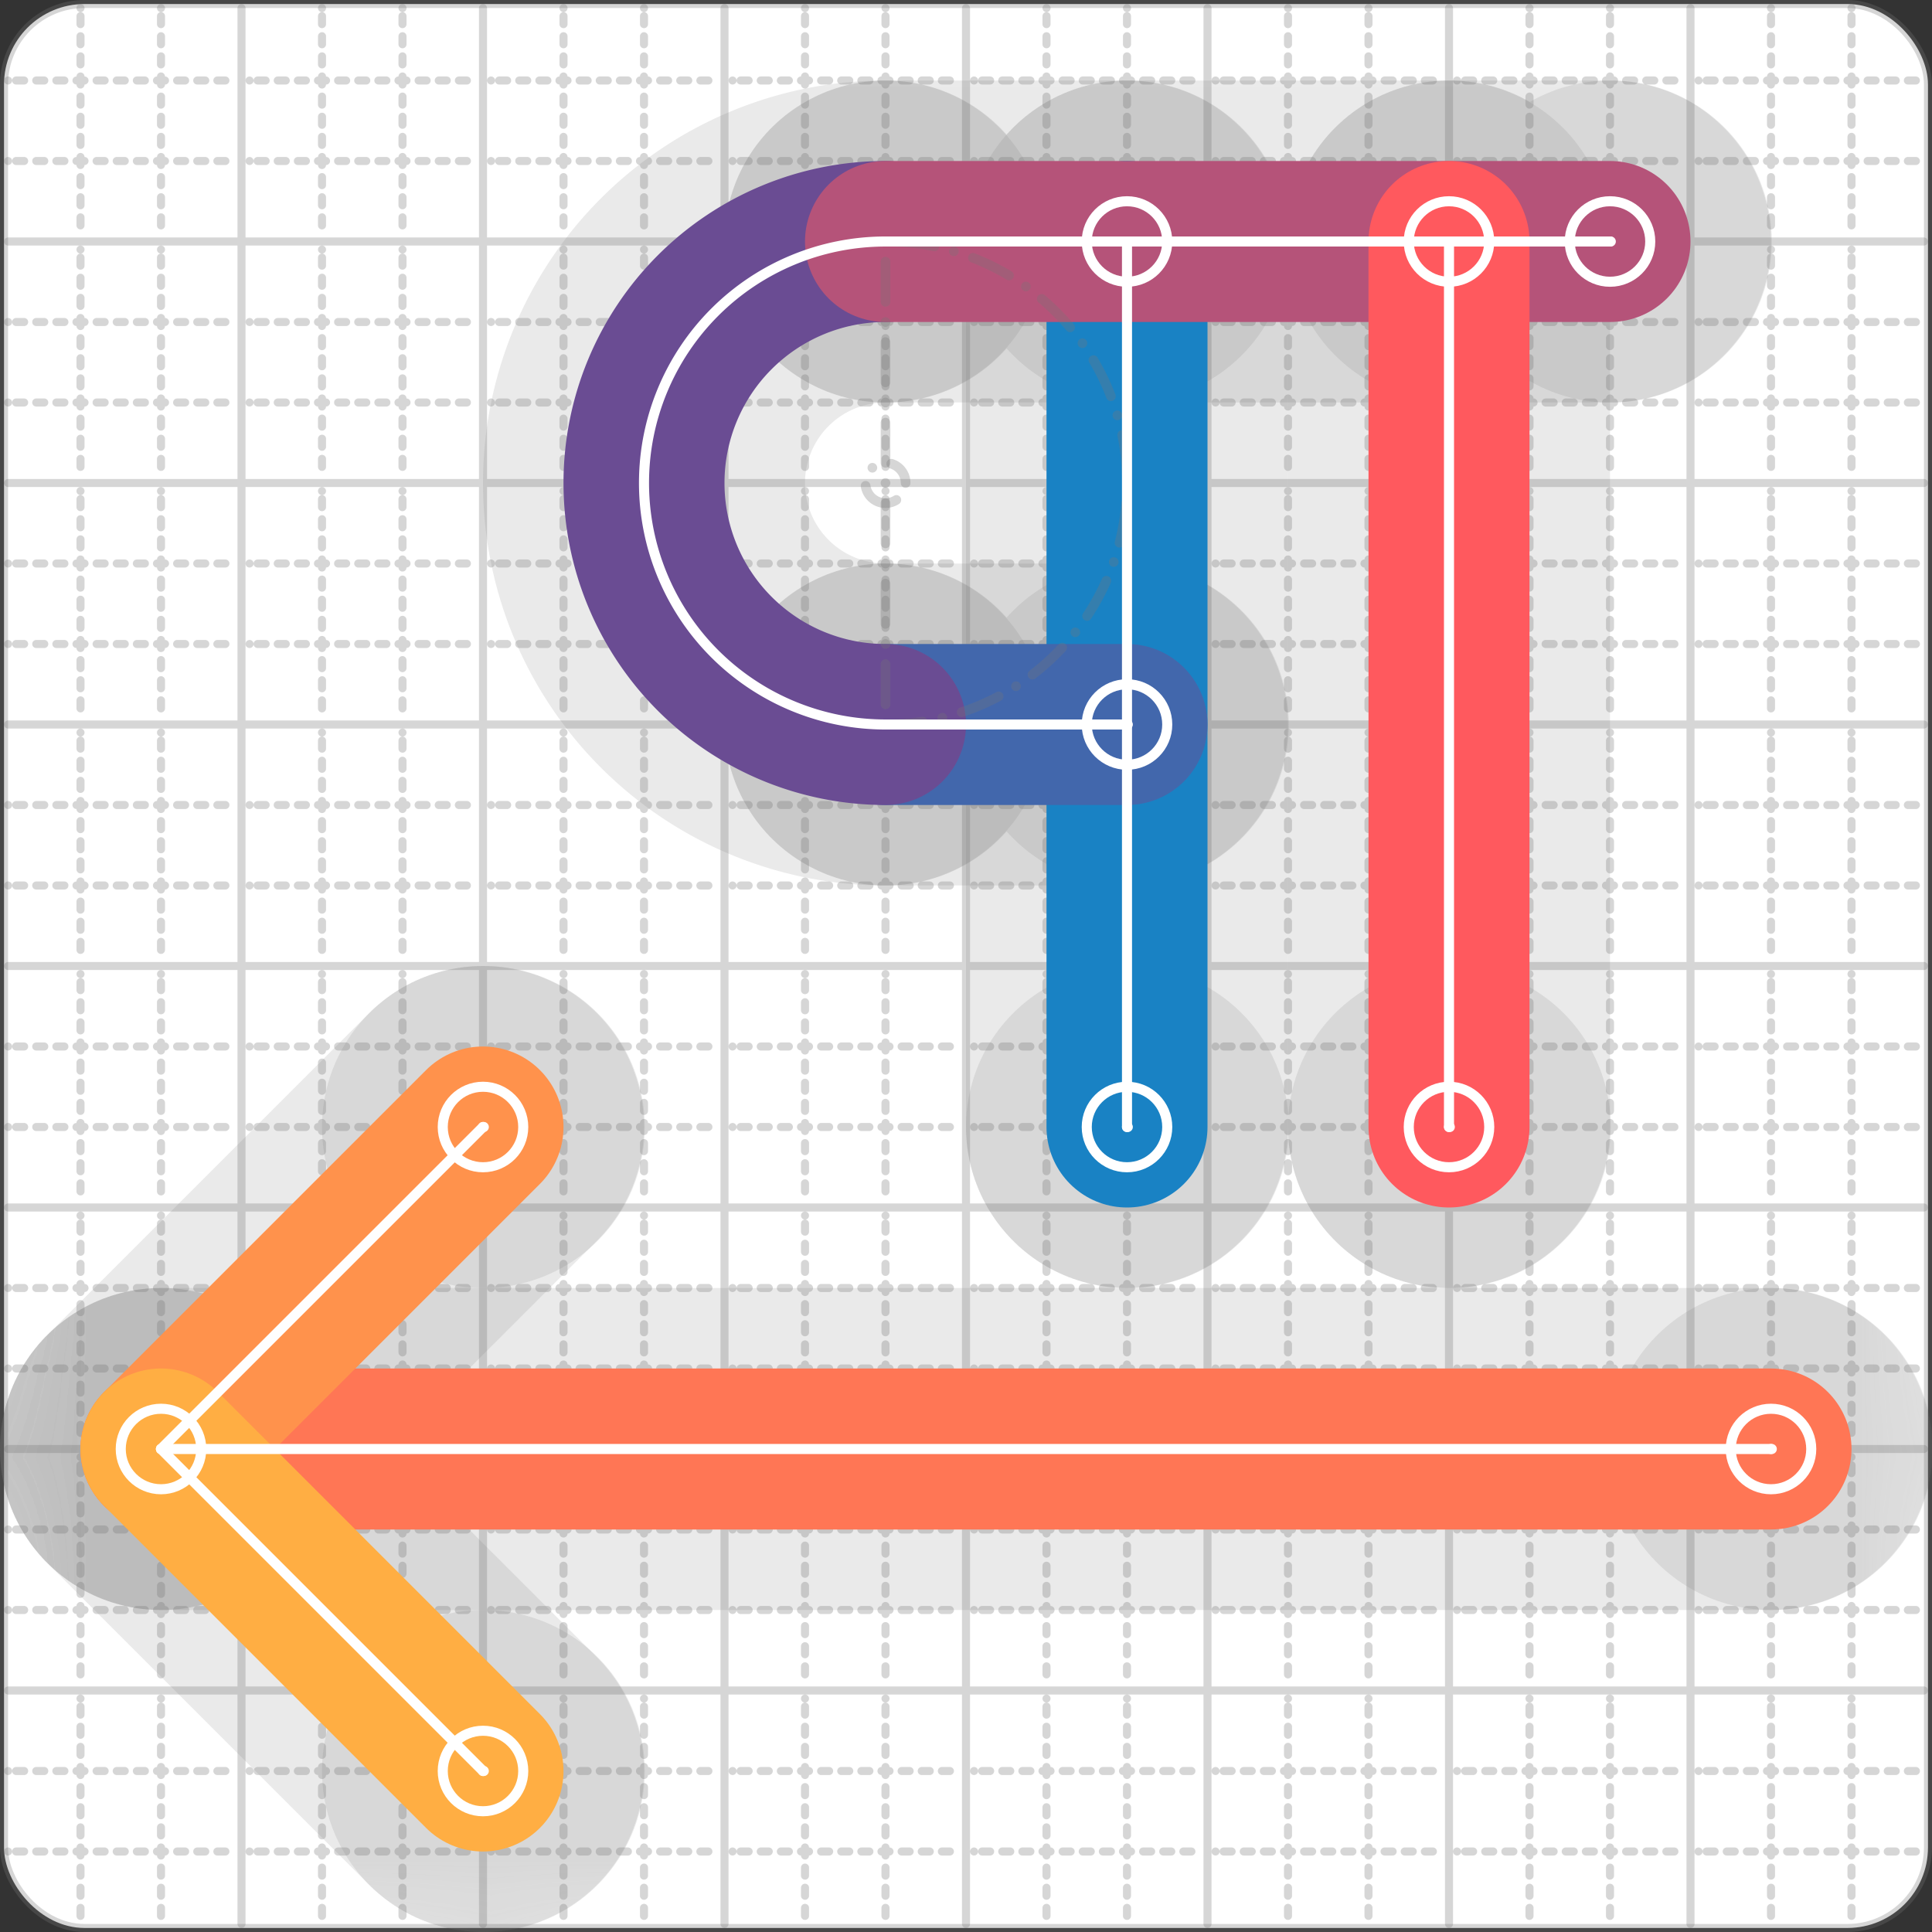 <svg xmlns="http://www.w3.org/2000/svg" width="24" height="24" viewBox="0 0 24 24" fill="none" stroke="currentColor" stroke-width="2" stroke-linecap="round" stroke-linejoin="round"><rect x="0" y="0" width="24" height="24" fill="#333333" stroke="none"/><style>
  @media screen and (prefers-color-scheme: light) {
    .svg-preview-grid-rect { fill: none }
  }
  @media screen and (prefers-color-scheme: dark) {
    .svg-preview-grid-rect { fill: none }
    .svg
    .svg-preview-grid-group,
    .svg-preview-radii-group,
    .svg-preview-shadow-mask-group,
    .svg-preview-shadow-group {
      stroke: #fff;
    }
  }
</style><g class="svg-preview-grid-group" stroke-linecap="butt" stroke-width="0.1" stroke="#777" stroke-opacity="0.3"><rect class="svg-preview-grid-rect" width="23.9" height="23.9" x="0.05" y="0.05" rx="1" fill="#fff"></rect><path stroke-dasharray="0 0.1 0.1 0.15 0.1 0.15 0.1 0.15 0.1 0.15 0.1 0.15 0.1 0.15 0.1 0.15 0.1 0.15 0.1 0.15 0.1 0.15 0.1 0.15 0 0.15" stroke-width="0.1" d="M0.1 1h23.8M1 0.1v23.8M0.1 2h23.8M2 0.1v23.8M0.1 4h23.8M4 0.1v23.8M0.1 5h23.8M5 0.1v23.8M0.1 7h23.8M7 0.1v23.8M0.1 8h23.8M8 0.1v23.8M0.1 10h23.8M10 0.1v23.8M0.1 11h23.8M11 0.1v23.8M0.1 13h23.8M13 0.1v23.8M0.1 14h23.8M14 0.1v23.8M0.1 16h23.8M16 0.1v23.8M0.1 17h23.8M17 0.1v23.8M0.1 19h23.8M19 0.1v23.8M0.1 20h23.8M20 0.1v23.8M0.1 22h23.8M22 0.1v23.8M0.1 23h23.8M23 0.1v23.8"></path><path d="M0.1 3h23.8M3 0.1v23.8M0.1 6h23.8M6 0.1v23.8M0.1 9h23.8M9 0.1v23.8M0.1 12h23.8M12 0.1v23.8M0.1 15h23.8M15 0.1v23.8M0.1 18h23.8M18 0.1v23.8M0.1 21h23.8M21 0.1v23.8"></path></g><g class="svg-preview-shadow-mask-group" stroke-width="4" stroke="#777" stroke-opacity="0.15"><mask id="svg-preview-shadow-mask-0" maskUnits="userSpaceOnUse" stroke-opacity="1" stroke-width="4" stroke="#000"><rect x="0" y="0" width="24" height="24" fill="#fff" stroke="none" rx="1"></rect><path d="M14 3h.01M14 14h.01"></path></mask><mask id="svg-preview-shadow-mask-1" maskUnits="userSpaceOnUse" stroke-opacity="1" stroke-width="4" stroke="#000"><rect x="0" y="0" width="24" height="24" fill="#fff" stroke="none" rx="1"></rect><path d="M14 9h.01M11 9h.01M11 3h.01M20 3h.01"></path></mask><mask id="svg-preview-shadow-mask-2" maskUnits="userSpaceOnUse" stroke-opacity="1" stroke-width="4" stroke="#000"><rect x="0" y="0" width="24" height="24" fill="#fff" stroke="none" rx="1"></rect><path d="M18 3h.01M18 14h.01"></path></mask><mask id="svg-preview-shadow-mask-3" maskUnits="userSpaceOnUse" stroke-opacity="1" stroke-width="4" stroke="#000"><rect x="0" y="0" width="24" height="24" fill="#fff" stroke="none" rx="1"></rect><path d="M22 18h.01M2 18h.01M6 14h.01"></path></mask><mask id="svg-preview-shadow-mask-4" maskUnits="userSpaceOnUse" stroke-opacity="1" stroke-width="4" stroke="#000"><rect x="0" y="0" width="24" height="24" fill="#fff" stroke="none" rx="1"></rect><path d="M6 22h.01M2 18h.01"></path></mask></g><g class="svg-preview-shadow-group" stroke-width="4" stroke="#777" stroke-opacity="0.15"><path mask="url(#svg-preview-shadow-mask-0)" d="M 14 3 L 14 14"></path><path mask="url(#svg-preview-shadow-mask-1)" d="M 14 9 L 11 9"></path><path mask="url(#svg-preview-shadow-mask-1)" d="M 11 9 A3 3 0 0 1 11 3"></path><path mask="url(#svg-preview-shadow-mask-1)" d="M 11 3 L 20 3"></path><path mask="url(#svg-preview-shadow-mask-2)" d="M 18 3 L 18 14"></path><path mask="url(#svg-preview-shadow-mask-3)" d="M 22 18 L 2 18"></path><path mask="url(#svg-preview-shadow-mask-3)" d="M 2 18 L 6 14"></path><path mask="url(#svg-preview-shadow-mask-4)" d="M 6 22 L 2 18"></path><path d="M14 3h.01M14 14h.01M14 9h.01M11 9h.01M11 3h.01M20 3h.01M18 3h.01M18 14h.01M22 18h.01M2 18h.01M6 14h.01M6 22h.01"></path></g><g class="svg-preview-handles-group" stroke-width="0.12" stroke="#777" stroke-opacity="0.6"></g><g class="svg-preview-colored-path-group"><path d="M 14 3 L 14 14" stroke="#1982c4"></path><path d="M 14 9 L 11 9" stroke="#4267AC"></path><path d="M 11 9 A3 3 0 0 1 11 3" stroke="#6a4c93"></path><path d="M 11 3 L 20 3" stroke="#B55379"></path><path d="M 18 3 L 18 14" stroke="#FF595E"></path><path d="M 22 18 L 2 18" stroke="#FF7655"></path><path d="M 2 18 L 6 14" stroke="#ff924c"></path><path d="M 6 22 L 2 18" stroke="#FFAE43"></path></g><g class="svg-preview-radii-group" stroke-width="0.12" stroke-dasharray="0 0.25 0.25" stroke="#777" stroke-opacity="0.3"><path d="M11 9 11 6 11 3"></path><circle cy="6" cx="11" r="0.25" stroke-dasharray="0"></circle><circle cy="6" cx="11" r="3"></circle></g><g class="svg-preview-control-path-marker-mask-group" stroke-width="1" stroke="#000"><mask id="svg-preview-control-path-marker-mask-0" maskUnits="userSpaceOnUse"><rect x="0" y="0" width="24" height="24" fill="#fff" stroke="none" rx="1"></rect><path d="M14 3h.01"></path><path d="M14 14h.01"></path></mask><mask id="svg-preview-control-path-marker-mask-1" maskUnits="userSpaceOnUse"><rect x="0" y="0" width="24" height="24" fill="#fff" stroke="none" rx="1"></rect><path d="M14 9h.01"></path><path d="M11 9h.01"></path></mask><mask id="svg-preview-control-path-marker-mask-2" maskUnits="userSpaceOnUse"><rect x="0" y="0" width="24" height="24" fill="#fff" stroke="none" rx="1"></rect><path d="M11 9h.01"></path><path d="M11 3h.01"></path></mask><mask id="svg-preview-control-path-marker-mask-3" maskUnits="userSpaceOnUse"><rect x="0" y="0" width="24" height="24" fill="#fff" stroke="none" rx="1"></rect><path d="M11 3h.01"></path><path d="M20 3h.01"></path></mask><mask id="svg-preview-control-path-marker-mask-4" maskUnits="userSpaceOnUse"><rect x="0" y="0" width="24" height="24" fill="#fff" stroke="none" rx="1"></rect><path d="M18 3h.01"></path><path d="M18 14h.01"></path></mask><mask id="svg-preview-control-path-marker-mask-5" maskUnits="userSpaceOnUse"><rect x="0" y="0" width="24" height="24" fill="#fff" stroke="none" rx="1"></rect><path d="M22 18h.01"></path><path d="M2 18h.01"></path></mask><mask id="svg-preview-control-path-marker-mask-6" maskUnits="userSpaceOnUse"><rect x="0" y="0" width="24" height="24" fill="#fff" stroke="none" rx="1"></rect><path d="M2 18h.01"></path><path d="M6 14h.01"></path></mask><mask id="svg-preview-control-path-marker-mask-7" maskUnits="userSpaceOnUse"><rect x="0" y="0" width="24" height="24" fill="#fff" stroke="none" rx="1"></rect><path d="M6 22h.01"></path><path d="M2 18h.01"></path></mask></g><g class="svg-preview-control-path-group" stroke="#fff" stroke-width="0.125"><path mask="url(#svg-preview-control-path-marker-mask-0)" d="M 14 3 L 14 14"></path><path mask="url(#svg-preview-control-path-marker-mask-1)" d="M 14 9 L 11 9"></path><path mask="url(#svg-preview-control-path-marker-mask-2)" d="M 11 9 A3 3 0 0 1 11 3"></path><path mask="url(#svg-preview-control-path-marker-mask-3)" d="M 11 3 L 20 3"></path><path mask="url(#svg-preview-control-path-marker-mask-4)" d="M 18 3 L 18 14"></path><path mask="url(#svg-preview-control-path-marker-mask-5)" d="M 22 18 L 2 18"></path><path mask="url(#svg-preview-control-path-marker-mask-6)" d="M 2 18 L 6 14"></path><path mask="url(#svg-preview-control-path-marker-mask-7)" d="M 6 22 L 2 18"></path></g><g class="svg-preview-control-path-marker-group" stroke="#fff" stroke-width="0.125"><path d="M14 3h.01M14 14h.01M14 9h.01M11 9h.01M11 9h.01M11 3h.01M11 3h.01M20 3h.01M18 3h.01M18 14h.01M22 18h.01M2 18h.01M2 18h.01M6 14h.01M6 22h.01M2 18h.01"></path><circle cx="14" cy="3" r="0.5"></circle><circle cx="14" cy="14" r="0.5"></circle><circle cx="14" cy="9" r="0.5"></circle><circle cx="20" cy="3" r="0.5"></circle><circle cx="18" cy="3" r="0.5"></circle><circle cx="18" cy="14" r="0.5"></circle><circle cx="22" cy="18" r="0.5"></circle><circle cx="6" cy="14" r="0.5"></circle><circle cx="6" cy="22" r="0.5"></circle><circle cx="2" cy="18" r="0.5"></circle></g><g class="svg-preview-handles-group" stroke-width="0.12" stroke="#FFF" stroke-opacity="0.3"></g></svg>